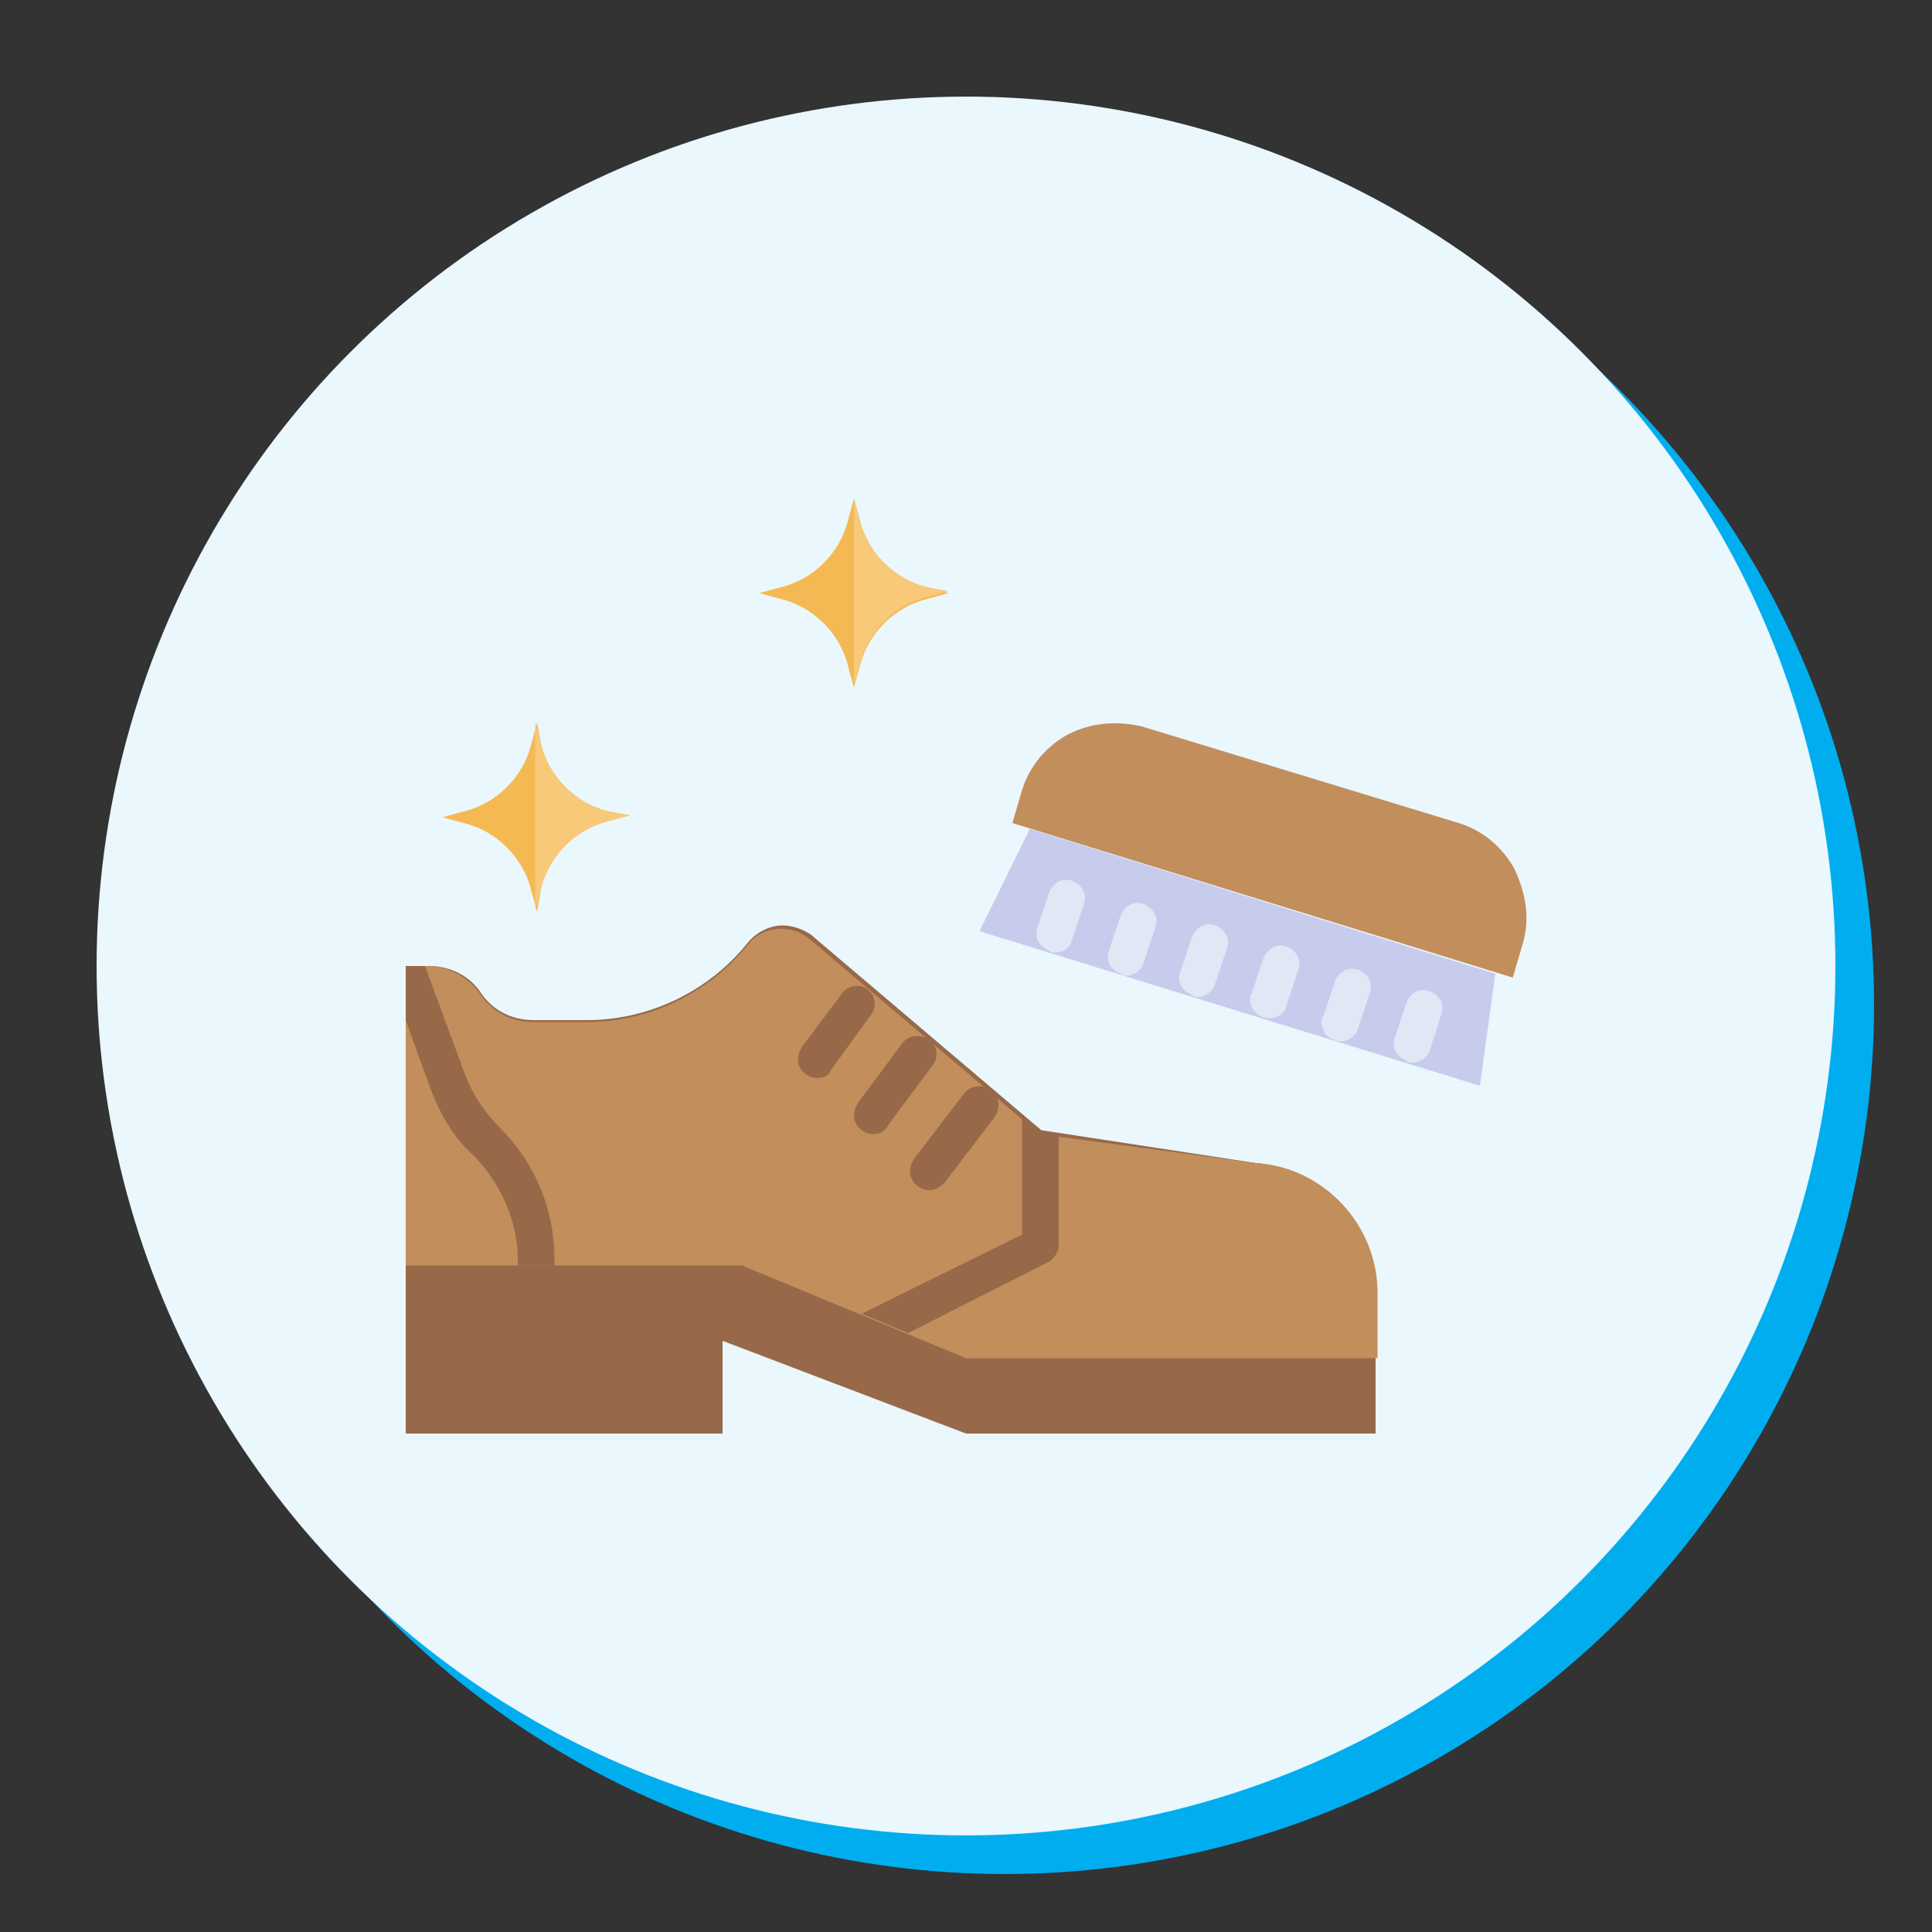 <?xml version="1.0" encoding="utf-8"?>
<!-- Generator: Adobe Illustrator 24.3.0, SVG Export Plug-In . SVG Version: 6.00 Build 0)  -->
<svg version="1.1" id="Layer_1" xmlns="http://www.w3.org/2000/svg" xmlns:xlink="http://www.w3.org/1999/xlink" x="0px" y="0px"
	 viewBox="0 0 100 100" style="enable-background:new 0 0 100 100;" xml:space="preserve">
<rect x="0" y="0" width="100" height="100" fill="#333333" stroke="none"/>
<style type="text/css">
	.st0{fill:#00AEEF;}
	.st1{fill:#EAF7FD;}
	.st2{display:none;}
	.st3{display:inline;fill:#FFE178;}
	.st4{display:inline;fill:#FFD15B;}
	.st5{display:inline;fill:#A6CE39;}
	.st6{display:inline;fill:#99CA3C;}
	.st7{display:inline;fill:#FEC345;}
	.st8{display:inline;fill:#8BC63F;}
	.st9{display:inline;fill:#F16470;}
	.st10{display:inline;fill:#EF4958;}
	.st11{display:inline;fill:#EE343F;}
	.st12{display:inline;fill:#A0DCF3;}
	.st13{display:inline;fill:#70CFEF;}
	.st14{display:inline;fill:#FFFFFF;}
	.st15{display:inline;fill:#F3F0F3;}
	.st16{display:inline;fill:#72B3E2;}
	.st17{display:inline;fill:#509ED7;}
	.st18{display:inline;fill:#4689C9;}
	.st19{display:inline;fill:#437ABD;}
	.st20{display:inline;fill:#C9EBFA;}
	.st21{fill:#976949;}
	.st22{fill:#C18E5C;}
	.st23{fill:#C7CCED;}
	.st24{fill:#E2E7F6;}
	.st25{fill:#F5B953;}
	.st26{fill:#F8C978;}
</style>
<circle class="st0" cx="52" cy="52" r="45"/>
<circle class="st1" cx="50" cy="50" r="45"/>
<g class="st2">
	<path class="st3" d="M75.6,62.7c0-1.2-1-2.2-2.2-2.2H58.8v8.3h14.7c1.2,0,2.2-1,2.2-2.2c0-0.9-0.6-1.7-1.4-2
		C75,64.5,75.6,63.7,75.6,62.7z"/>
	<path class="st4" d="M75.6,62.7c0-1.2-1-2.2-2.2-2.2h-4.7c1.2,0,2.2,1,2.2,2.2c0,0.5-0.2,0.9-0.4,1.3c0.4,0.2,0.5,0.7,0.3,1.1
		c-0.1,0.1-0.2,0.2-0.3,0.3c0.3,0.4,0.4,0.8,0.4,1.3c0,1.2-1,2.2-2.2,2.2h4.7c1.2,0,2.2-1,2.2-2.2c0-0.9-0.6-1.7-1.4-2
		C75,64.5,75.6,63.7,75.6,62.7L75.6,62.7z"/>
	<path class="st5" d="M73,68.9H58.8V74c0,1.1-0.4,2.1-1.1,2.8H73c1.5,0,2.7-1.2,2.7-2.7v-2.5C75.6,70.1,74.4,68.9,73,68.9z"/>
	<path class="st6" d="M73,68.9h-4.7c1.5,0,2.7,1.2,2.7,2.7v2.5c0,1.5-1.2,2.7-2.7,2.7H73c1.5,0,2.7-1.2,2.7-2.7v-2.5
		C75.6,70.1,74.4,68.9,73,68.9z"/>
	<path class="st7" d="M70.1,63.9H58.9h-0.1v1.6h0.1h11.2c0.5,0,0.8-0.4,0.8-0.8S70.6,63.9,70.1,63.9L70.1,63.9z"/>
	<path class="st8" d="M70.1,72H58.9h-0.1v1.6h0.1h11.2c0.5,0,0.8-0.4,0.8-0.8S70.6,72,70.1,72L70.1,72z"/>
	<path class="st9" d="M73,52.7H58c0.5,1.9,0.8,3.8,0.8,5.8v2H73c1.5,0,2.7-1.2,2.7-2.7v-2.5C75.6,53.9,74.4,52.7,73,52.7z"/>
	<path class="st10" d="M73,52.7h-4.8c1.5,0,2.7,1.2,2.7,2.7v2.5c0,1.5-1.2,2.7-2.7,2.7H73c1.5,0,2.7-1.2,2.7-2.7v-2.5
		C75.6,53.9,74.4,52.7,73,52.7z"/>
	<path class="st11" d="M70.1,55.8H58.7c0,0,0,0-0.1,0c0.1,0.5,0.1,1.1,0.2,1.7h11.4c0.5,0,0.8-0.4,0.8-0.8S70.6,55.8,70.1,55.8z"/>
	<path class="st12" d="M41.7,37.9c-0.3,0-0.5-0.3-0.5-0.6v-0.9H29.3v1.1c0,0.2-0.1,0.4-0.4,0.5c-2.7,1-4.6,3.7-4.6,6.7V74
		c0,2.4,1.9,4.3,4.3,4.3h25.9c2.4,0,4.3-1.9,4.3-4.3V58.6C58.9,48.3,51.5,39.7,41.7,37.9L41.7,37.9z M54.2,56.5
		c0,1.4-1.2,2.6-2.6,2.6h-0.1c-1.1,0-2.2-0.8-2.5-1.9c-0.9-3.1-3-5.8-5.7-7.4c-0.9-0.6-1.4-1.6-1.4-2.6c0-2.3,2.3-3.8,4.4-2.9
		C50.9,46.4,54.2,51.1,54.2,56.5L54.2,56.5z"/>
	<path class="st13" d="M41.7,37.9c-0.3,0-0.5-0.3-0.5-0.6v-0.9h-4.7V38c0,1.3,0.8,2.3,2.1,2.7c2.7,0.7,5.2,2,7.3,3.6
		c0.1,0,0.2,0.1,0.2,0.1c4.7,2.1,7.9,6.8,7.9,12.2c0,0.4-0.1,0.7-0.2,1c0.2,1.1,0.3,2.2,0.3,3.3v15.4c0,0.7-0.2,1.4-0.5,2h0.8
		c2.4,0,4.3-1.9,4.3-4.3V58.6C58.9,48.3,51.5,39.7,41.7,37.9L41.7,37.9z"/>
	<path class="st14" d="M46.8,67.4v-0.9c0-4.2-1.5-8.2-4.2-11.4c-2.7-3.1-6.4-5.2-10.5-5.9c-1.4-0.2-2.7,0.9-2.7,2.3v15.8h17.4
		C46.8,67.3,46.8,67.4,46.8,67.4z"/>
	<path class="st15" d="M39.1,55.1c2.7,3.2,4.2,7.2,4.2,11.4v0.9h3.5v-0.9c0-4.2-1.5-8.2-4.2-11.4c-2.7-3.1-6.4-5.2-10.5-5.9
		c-0.6-0.1-1.2,0-1.7,0.4C33.8,50.6,36.8,52.5,39.1,55.1z"/>
	<path class="st16" d="M29.4,70.9c0,1.3,1,2.3,2.3,2.3h12.7c1.3,0,2.3-1,2.3-2.3v-3.6H29.4V70.9z"/>
	<path class="st17" d="M46.8,70.9v-3.6h-3.5v3.6c0,1.3-1,2.3-2.3,2.3h3.5C45.8,73.2,46.8,72.2,46.8,70.9z"/>
	<circle class="st9" cx="52.6" cy="70.9" r="2.3"/>
	<path class="st10" d="M52.6,68.6c-0.4,0-0.8,0.1-1.1,0.3c0.7,0.4,1.2,1.2,1.2,2c0,0.9-0.5,1.6-1.2,2c0.3,0.2,0.7,0.3,1.1,0.3
		c1.3,0,2.3-1,2.3-2.3C54.9,69.6,53.9,68.6,52.6,68.6z"/>
	<path class="st17" d="M30.1,30.6h10.3h0.1v-6.8c0-1.1-0.9-2.1-2.1-2.1H32c-1.1,0-2.1,0.9-2.1,2.1v6.8
		C30.1,30.6,30.1,30.6,30.1,30.6z"/>
	<path class="st18" d="M30,30.6h0.1H30L30,30.6z M38.5,21.7h-3.6c1.1,0,2.1,0.9,2.1,2.1v6.8h3.5h0.1v-6.8
		C40.5,22.6,39.6,21.7,38.5,21.7z"/>
	<path class="st19" d="M41.4,36.5H29.1c-0.4,0-0.7-0.3-0.7-0.7l0,0v-3.7c0-0.9,0.8-1.7,1.7-1.7h10.3c0.9,0,1.7,0.8,1.7,1.7v3.7
		C42.1,36.2,41.8,36.5,41.4,36.5L41.4,36.5z"/>
	<path class="st18" d="M33,30.5h4.6v6.1H33V30.5z"/>
	<circle class="st20" cx="66.1" cy="27.5" r="2.6"/>
	<path class="st12" d="M66.1,24.9c-0.4,0-0.8,0.1-1.2,0.3c0.8,0.4,1.4,1.3,1.4,2.3s-0.6,1.9-1.4,2.3c0.4,0.2,0.8,0.3,1.2,0.3
		c1.4,0,2.6-1.2,2.6-2.6S67.5,24.9,66.1,24.9z"/>
	<circle class="st20" cx="58.5" cy="35.6" r="4.3"/>
	<path class="st12" d="M58.5,31.3c-0.6,0-1.2,0.1-1.8,0.4c1.5,0.7,2.5,2.2,2.5,3.9s-1,3.2-2.5,3.9c0.6,0.3,1.2,0.4,1.8,0.4
		c2.4,0,4.3-1.9,4.3-4.3S60.9,31.3,58.5,31.3z"/>
	<path class="st3" d="M49.4,23.9l1,1.9c0,0.1,0.1,0.1,0.2,0.2l1.9,1c0.3,0.2,0.3,0.6,0,0.7l-1.9,1c-0.1,0-0.1,0.1-0.2,0.2l-1,1.9
		c-0.2,0.3-0.6,0.3-0.7,0l-1-1.9c0-0.1-0.1-0.1-0.2-0.2l-1.9-1c-0.3-0.2-0.3-0.6,0-0.7l1.9-1c0.1,0,0.1-0.1,0.2-0.2l1-1.9
		C48.8,23.6,49.3,23.6,49.4,23.9z"/>
	<path class="st4" d="M52.5,27l-1.3-0.7l-0.1,0.1l-1.9,1c-0.1,0-0.1,0.1-0.2,0.2l-1,1.9c0,0,0,0.1-0.1,0.1l0.7,1.3
		c0.2,0.3,0.6,0.3,0.7,0l1-1.9c0-0.1,0.1-0.1,0.2-0.2l1.9-1C52.7,27.5,52.7,27.1,52.5,27z"/>
	<path class="st3" d="M67.5,42.3l0.9,1.6c0,0.1,0.1,0.1,0.1,0.1l1.6,0.9c0.3,0.1,0.3,0.5,0,0.6l-1.6,0.9c-0.1,0-0.1,0.1-0.1,0.1
		l-0.9,1.6c-0.1,0.3-0.5,0.3-0.6,0L66,46.5c0-0.1-0.1-0.1-0.1-0.1l-1.6-0.9c-0.3-0.1-0.3-0.5,0-0.6l1.6-0.9c0.1,0,0.1-0.1,0.1-0.1
		l0.9-1.6C67,42.1,67.3,42.1,67.5,42.3z"/>
	<path class="st4" d="M70.1,45l-1.2-0.7c0,0.1-0.1,0.1-0.2,0.2l-1.6,0.9c-0.1,0-0.1,0.1-0.1,0.1L66.1,47l0.7,1.3
		c0.1,0.3,0.5,0.3,0.6,0l0.9-1.6c0-0.1,0.1-0.1,0.1-0.1l1.6-0.9C70.4,45.5,70.4,45.1,70.1,45L70.1,45z"/>
</g>
<g>
	<g>
		<path class="st21" d="M50,74.2l-12.6-4.8v4.8H21V50h1.2c1.1,0,2.1,0.5,2.7,1.4s1.6,1.4,2.7,1.4h2.8c3.2,0,6.3-1.5,8.3-4
			c0.4-0.5,1.1-0.9,1.8-0.9c0.5,0,1.1,0.2,1.5,0.5l11.9,10.1L65,60.2c3.5,0.3,6.2,3.2,6.2,6.7v7.3H50z"/>
		<path class="st22" d="M65,60.2l-11.2-1.5L41.9,48.6c-1-0.8-2.4-0.7-3.2,0.3c0,0,0,0,0,0c-2,2.5-5.1,4-8.3,4h-2.8
			c-1.1,0-2.1-0.5-2.7-1.4S23.2,50,22.2,50H21v15.5h17.4L50,70.3h21.3v-3.4C71.3,63.4,68.5,60.4,65,60.2z"/>
		<path class="st21" d="M52.9,57.9l0,6L44.6,68l2.4,1l7.3-3.7c0.3-0.2,0.5-0.5,0.5-0.9l0-5.7l-1-0.1L52.9,57.9z M48.1,61.6
			c-0.5,0-1-0.4-1-1c0-0.2,0.1-0.4,0.2-0.6l2.6-3.4c0.3-0.4,0.9-0.5,1.4-0.2c0.4,0.3,0.5,0.9,0.2,1.4c0,0,0,0,0,0l-2.6,3.4
			C48.6,61.5,48.4,61.6,48.1,61.6z M45.2,58.7c-0.5,0-1-0.4-1-1c0-0.2,0.1-0.4,0.2-0.6l2.3-3.1c0.3-0.4,0.9-0.5,1.4-0.2
			c0.4,0.3,0.5,0.9,0.2,1.3l-2.3,3.1C45.8,58.6,45.5,58.7,45.2,58.7L45.2,58.7z M42.3,55.8c-0.5,0-1-0.4-1-1c0-0.2,0.1-0.4,0.2-0.6
			l2.1-2.8c0.3-0.4,0.9-0.5,1.3-0.2s0.5,0.9,0.2,1.3c0,0,0,0,0,0L43,55.4C42.9,55.7,42.6,55.8,42.3,55.8L42.3,55.8z M25.9,58.4
			c-0.8-0.8-1.4-1.7-1.8-2.7L22,50h-1v2.8l1.3,3.6c0.5,1.3,1.2,2.5,2.2,3.4c1.4,1.4,2.3,3.4,2.3,5.4v0.3h1.9v-0.3
			C28.7,62.6,27.7,60.2,25.9,58.4z"/>
		<path class="st22" d="M78.8,48.9l-0.5,1.7l-25.9-8l0.5-1.7c0.4-1.3,1.3-2.3,2.4-2.9c1.2-0.6,2.5-0.7,3.8-0.4l16.4,5
			c1.3,0.4,2.3,1.3,2.9,2.4C79,46.3,79.2,47.6,78.8,48.9L78.8,48.9z"/>
		<path class="st23" d="M53.3,42.9l-2.6,5.3l25.9,8l0.8-5.8L53.3,42.9z"/>
		<g>
			<path class="st24" d="M54.6,49.3c-0.1,0-0.2,0-0.3-0.1c-0.5-0.2-0.8-0.7-0.6-1.2l0.6-1.8c0.2-0.5,0.7-0.8,1.2-0.6
				s0.8,0.7,0.6,1.2l-0.6,1.8C55.4,49.1,55,49.3,54.6,49.3z M58.3,50.5c-0.1,0-0.2,0-0.3-0.1c-0.5-0.2-0.8-0.7-0.6-1.2c0,0,0,0,0,0
				l0.6-1.8c0.2-0.5,0.7-0.8,1.2-0.6s0.8,0.7,0.6,1.2l-0.6,1.8C59.1,50.2,58.7,50.5,58.3,50.5z M62,51.6c-0.1,0-0.2,0-0.3-0.1
				c-0.5-0.2-0.8-0.7-0.6-1.2l0.6-1.8c0.2-0.5,0.7-0.8,1.2-0.6c0.5,0.2,0.8,0.7,0.6,1.2l0,0l-0.6,1.8C62.8,51.3,62.4,51.6,62,51.6z
				 M65.7,52.7c-0.5,0-1-0.4-1-1c0-0.1,0-0.2,0.1-0.3l0.6-1.8c0.2-0.5,0.7-0.8,1.2-0.6c0.5,0.2,0.8,0.7,0.6,1.2l-0.6,1.8
				C66.5,52.5,66.1,52.7,65.7,52.7z M69.4,53.9c-0.5,0-1-0.4-1-1c0-0.1,0-0.2,0.1-0.3l0.6-1.8c0.2-0.5,0.7-0.8,1.2-0.6
				c0.5,0.2,0.8,0.7,0.6,1.2l-0.6,1.8C70.2,53.6,69.8,53.9,69.4,53.9z M73.1,55c-0.1,0-0.2,0-0.3-0.1c-0.5-0.2-0.8-0.7-0.6-1.2
				l0.6-1.8c0.2-0.5,0.7-0.8,1.2-0.6c0.5,0.2,0.8,0.7,0.6,1.2l0,0L74,54.4C73.9,54.7,73.5,55,73.1,55z"/>
		</g>
		<path class="st25" d="M44.2,25.8l-0.3,1.1c-0.4,1.7-1.8,3.1-3.5,3.5l-1.1,0.3l1.1,0.3c1.7,0.4,3.1,1.8,3.5,3.5l0.3,1.1l0.3-1.1
			c0.4-1.7,1.8-3.1,3.5-3.5l1.1-0.3L48,30.4c-1.7-0.4-3.1-1.8-3.5-3.5L44.2,25.8z"/>
		<path class="st26" d="M44.5,34.4c0.4-1.7,1.8-3.1,3.5-3.5l1.1-0.3L48,30.4c-1.7-0.4-3.1-1.8-3.5-3.5l-0.3-1.1v9.7L44.5,34.4z"/>
		<path class="st25" d="M27.8,37.4l-0.3,1.1c-0.4,1.7-1.8,3.1-3.5,3.5l-1.1,0.3l1.1,0.3c1.7,0.4,3.1,1.8,3.5,3.5l0.3,1.1L28,46
			c0.4-1.7,1.8-3.1,3.5-3.5l1.1-0.3L31.5,42c-1.7-0.4-3.1-1.8-3.5-3.5L27.8,37.4z"/>
		<path class="st26" d="M28,46c0.4-1.7,1.8-3.1,3.5-3.5l1.1-0.3L31.5,42c-1.7-0.4-3.1-1.8-3.5-3.5l-0.3-1.1v9.7L28,46z"/>
	</g>
</g>
</svg>
